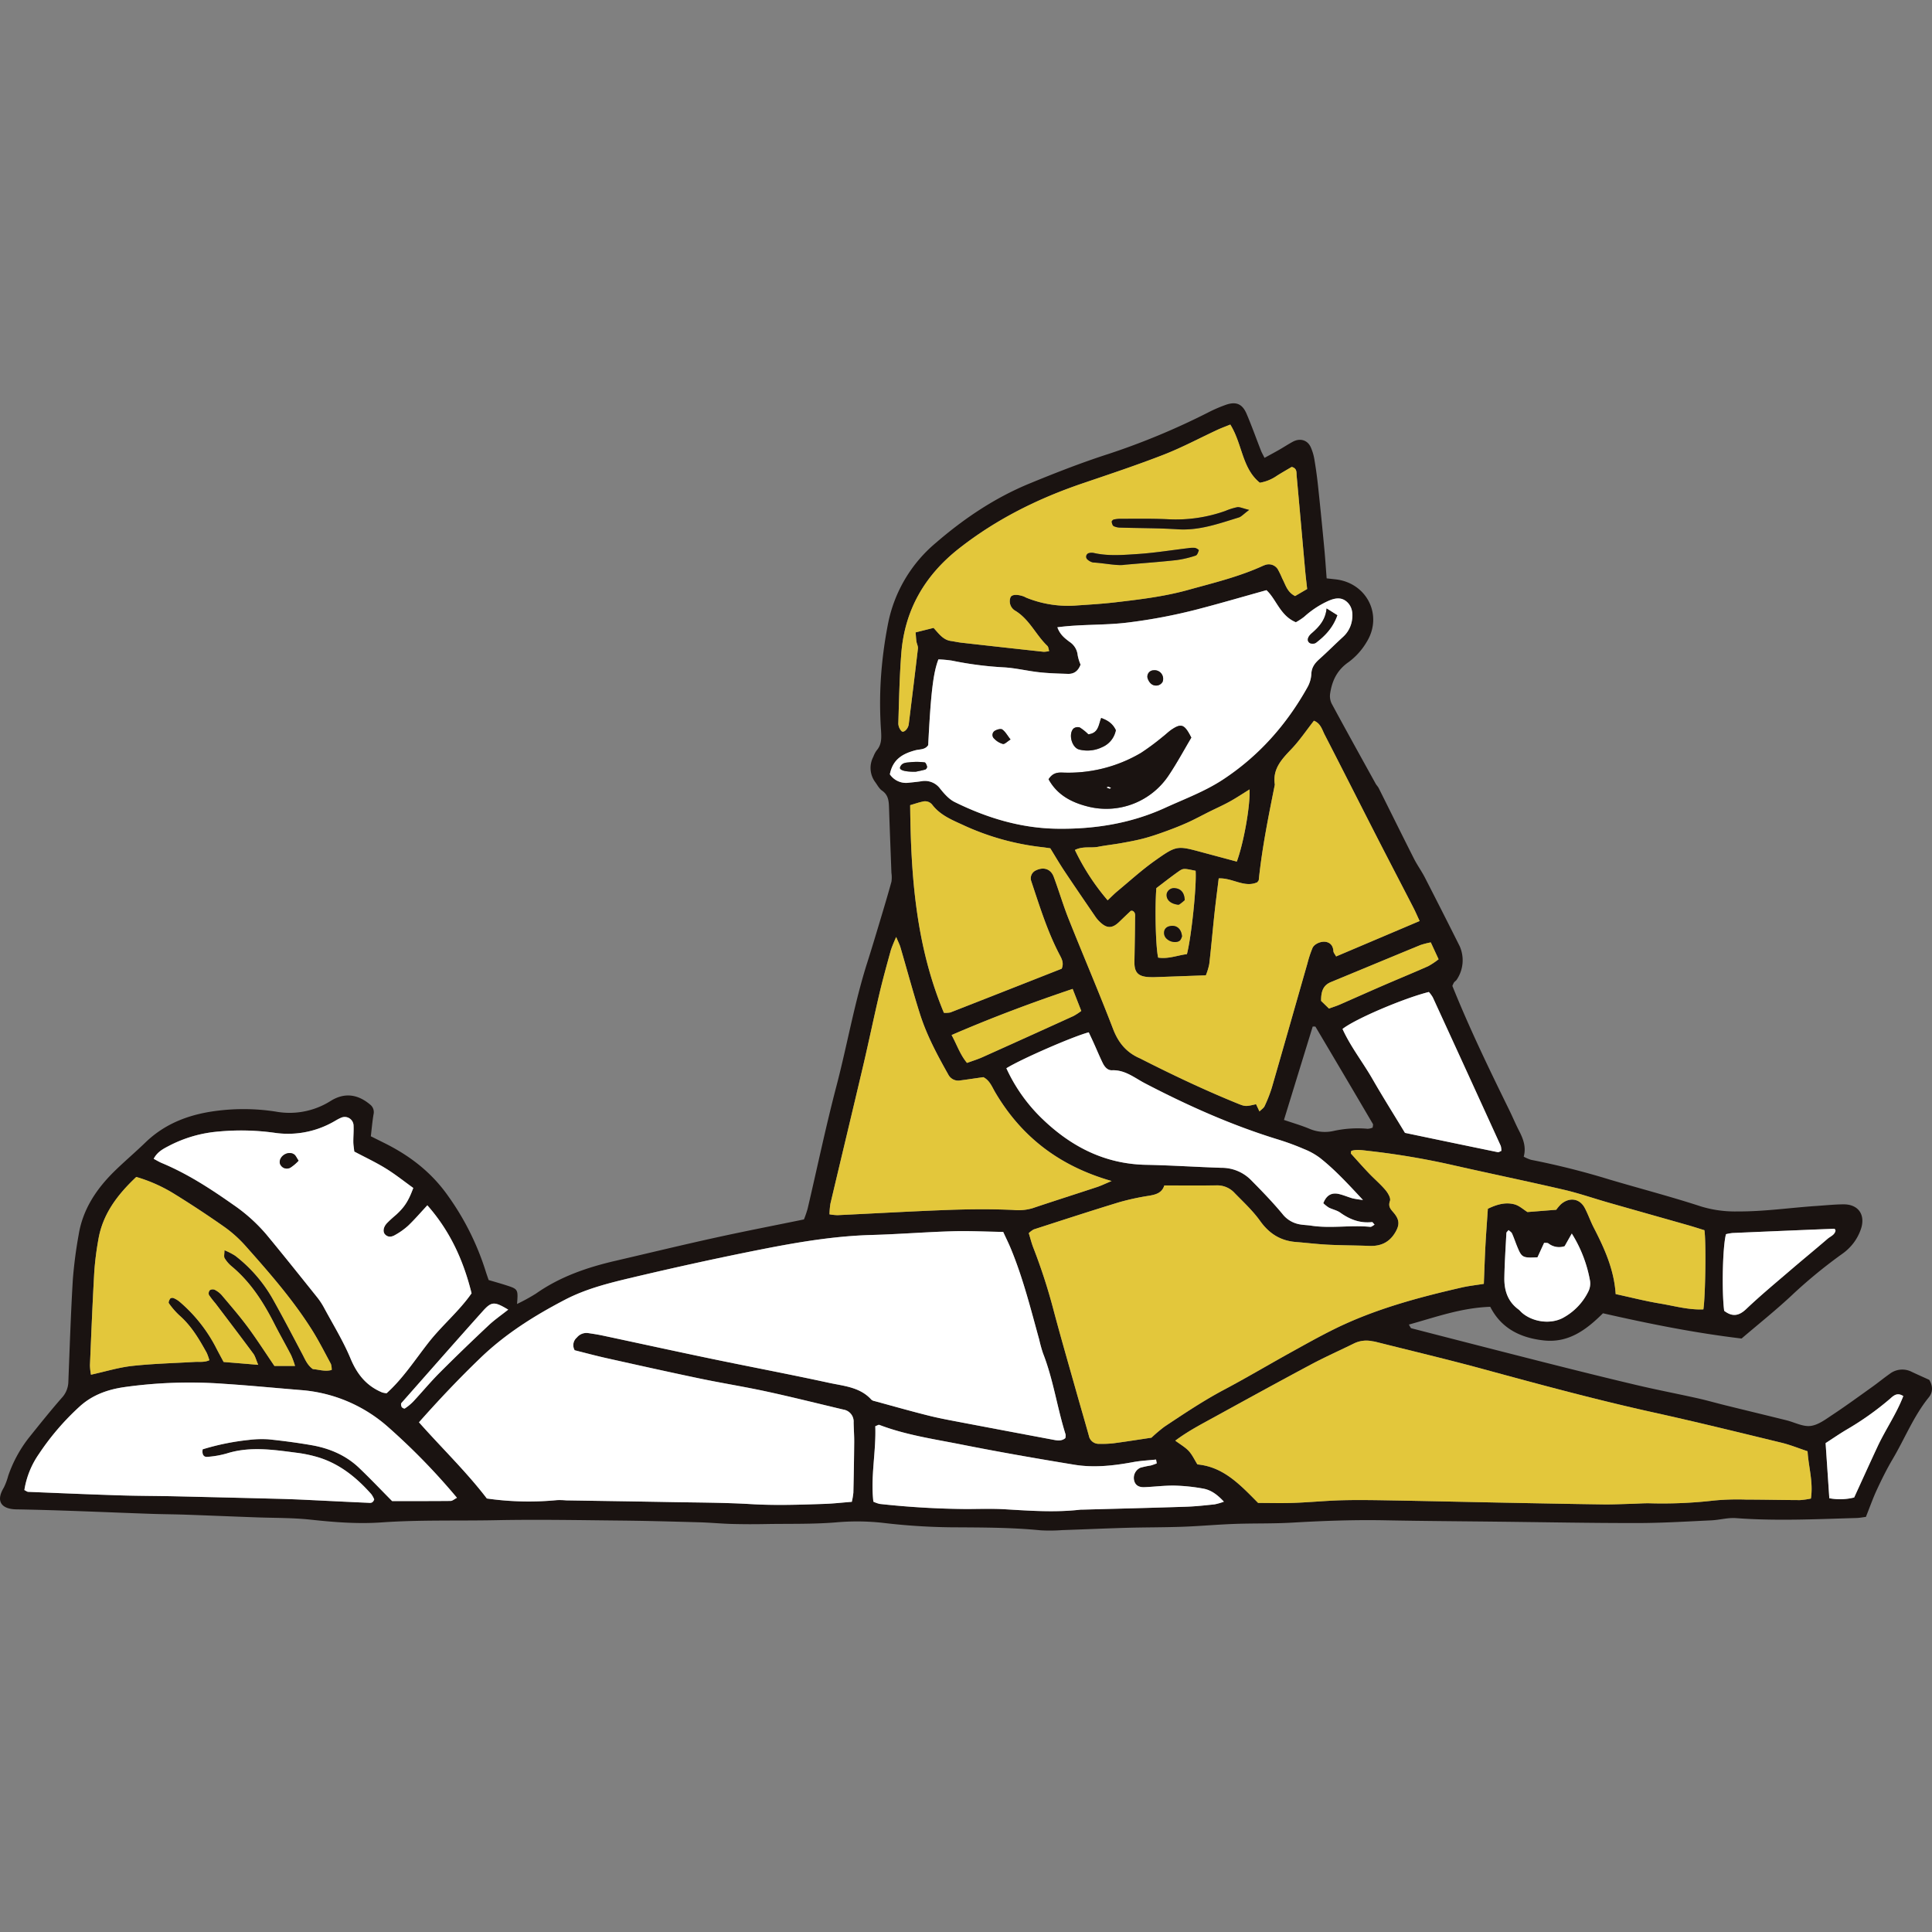 <svg xmlns="http://www.w3.org/2000/svg" width="800" height="800" viewBox="0 0 800 800"><rect x="0" y="0" width="800" height="800" fill="#808080" stroke="none"/><defs><clipPath id="a"><path fill="#fff" stroke="#707070" d="M4479 1303h800v800h-800z"/></clipPath><clipPath id="b"><path fill="none" d="M0 0h800v466.794H0z"/></clipPath></defs><g clip-path="url(#a)" transform="translate(-4479 -1303)"><g clip-path="url(#b)" transform="translate(4479 1470)"><path fill="#1a1311" d="M721.14 387.254c-19.71-2.349-38.616-6.189-57.385-10.455-7.047 7.006-14.36 12.35-24.511 11.244-9.687-1.056-17.632-4.993-22.162-13.922-12.1.413-22.718 4.331-33.713 7.36.528.792.718 1.442 1.056 1.529q27.357 7.07 54.744 14.034c12.748 3.222 25.5 6.41 38.3 9.433 8.451 2 16.986 3.635 25.461 5.521 3.865.861 7.674 1.967 11.517 2.914 8.426 2.079 16.861 4.11 25.284 6.2 3.343.826 6.776 2.722 9.958 2.346 3.2-.379 6.288-2.753 9.159-4.654 5.583-3.7 10.992-7.652 16.442-11.545 2.42-1.731 4.723-3.626 7.152-5.335a8.545 8.545 0 0 1 9.141-.885c2.455 1.168 4.943 2.262 7.27 3.321 1.572 2.566 1.516 5.164-.115 7.171-6.338 7.8-9.986 17.138-15.034 25.663-2.4 4.055-4.5 8.3-6.49 12.58-1.647 3.533-2.942 7.233-4.583 11.337-1.1.134-2.526.423-3.952.463-16.613.475-33.216 1.289-49.841.05-3.4-.255-6.876.771-10.331.929-10.153.466-20.313 1.1-30.473 1.109-19.114.019-38.225-.351-57.338-.562-15.646-.177-31.3-.267-46.939-.569-12.925-.252-25.815.2-38.715.957-7.923.466-15.883.242-23.821.531-7.189.261-14.363.92-21.553 1.177-7.687.276-15.389.221-23.078.435-8.929.252-17.852.656-26.782.957a67.626 67.626 0 0 1-8.939.081c-12.381-1.224-24.784-1.162-37.205-1.249a262.409 262.409 0 0 1-28.233-1.858 97.821 97.821 0 0 0-19.3-.174c-9.678.792-19.344.519-29.012.69a310.41 310.41 0 0 1-14.149-.044c-4.462-.121-8.914-.562-13.375-.684-10.915-.3-21.832-.612-32.75-.718-17.128-.168-34.266-.5-51.389-.152-15.876.323-31.756-.193-47.648.926-9.6.674-19.381-.084-28.981-1.128-7.454-.814-14.87-.7-22.3-.963-9.924-.351-19.841-.777-29.761-1.125-4.716-.165-9.442-.177-14.158-.342-18.617-.643-37.227-1.538-55.847-1.855-5.934-.1-8.746-3.138-5.173-9.022a26.482 26.482 0 0 0 1.811-4.864 54.007 54.007 0 0 1 8.469-15.656c4.5-5.614 8.991-11.235 13.73-16.644a10.088 10.088 0 0 0 2.706-6.639c.556-14.146 1.019-28.3 1.861-42.425a185.554 185.554 0 0 1 2.4-18.415c1.734-10.768 7.558-19.306 15.214-26.727 4.073-3.943 8.4-7.621 12.474-11.561 8.23-7.954 18.346-11.651 29.41-13.061a87.031 87.031 0 0 1 24.523.311 31.845 31.845 0 0 0 22.737-4.418c5.692-3.542 11.191-2.849 16.38 1.541a3.952 3.952 0 0 1 1.376 3.977c-.491 2.9-.739 5.838-1.131 9.119 2.249 1.122 4.194 2.082 6.133 3.057 10.346 5.217 19.126 12.024 25.934 21.745a110.378 110.378 0 0 1 15.513 31.147c.354 1.159.777 2.3 1.215 3.576 2.492.739 4.862 1.4 7.2 2.153 5.005 1.616 5.015 1.662 4.558 7.761a78.383 78.383 0 0 0 7.814-4.284c9.927-6.984 21.112-10.837 32.784-13.552 13.764-3.2 27.5-6.528 41.3-9.566 12.089-2.666 24.246-5.011 36.895-7.606a42.1 42.1 0 0 0 1.529-4.449c3.968-16.9 7.509-33.918 11.912-50.708 4.468-17.042 7.438-34.45 12.8-51.261 1.808-5.667 3.508-11.371 5.22-17.069 1.634-5.443 3.275-10.887 4.775-16.367a12.721 12.721 0 0 0-.012-3.666c-.329-8.932-.69-17.862-.985-26.8-.093-2.774-.2-5.387-2.88-7.224-1.168-.8-1.914-2.253-2.781-3.458a9.869 9.869 0 0 1-.851-10.567 11.006 11.006 0 0 1 1.378-2.632c2.15-2.489 1.995-5.226 1.814-8.333a163.125 163.125 0 0 1-.1-20.841 177.333 177.333 0 0 1 3.057-23.572 58.311 58.311 0 0 1 19.748-33.21c11.691-10.094 24.414-18.654 38.83-24.585 10.793-4.44 21.627-8.678 32.75-12.257a295.642 295.642 0 0 0 41.182-17.15 58.723 58.723 0 0 1 7.519-3.232c4.1-1.364 6.646-.27 8.379 3.778 2.144 5.011 3.964 10.16 5.953 15.236.342.876.83 1.7 1.485 3.014 2.169-1.19 4.073-2.2 5.944-3.268 1.939-1.109 3.809-2.346 5.773-3.405 3.032-1.631 6.1-.711 7.441 2.312a21.154 21.154 0 0 1 1.482 4.99 183.69 183.69 0 0 1 1.522 11.061q1.38 12.956 2.594 25.934c.376 3.93.625 7.876.966 12.275 1.317.146 2.458.277 3.6.4 13.034 1.4 19.863 14.9 12.937 25.993a27.979 27.979 0 0 1-7.4 8.246c-4.738 3.259-6.866 7.643-7.677 12.94a7.184 7.184 0 0 0 .584 4.229c6 11.117 12.136 22.159 18.247 33.213.357.649.935 1.181 1.264 1.839 4.878 9.746 9.694 19.524 14.615 29.249 1.339 2.644 3.11 5.067 4.468 7.7q7.307 14.224 14.46 28.528a14.385 14.385 0 0 1-1.317 13.95c-.286.395-.764.652-1.05 1.047a8.851 8.851 0 0 0-.671 1.429c7 17.414 15.2 34.375 23.5 51.286 1.423 2.9 2.656 5.885 4.138 8.749 1.737 3.352 2.989 6.767 1.9 10.663a16.591 16.591 0 0 0 3.026 1.308 321.671 321.671 0 0 1 32.486 8.162c12.614 3.741 25.365 7.053 37.864 11.135a48.319 48.319 0 0 0 15.14 2.082c10.971.068 21.8-1.541 32.7-2.274 3.716-.249 7.432-.637 11.151-.671 6.015-.056 9.1 4.067 7.4 9.812a20.358 20.358 0 0 1-6.049 9.249c-1.094 1-2.368 1.805-3.561 2.7a206.259 206.259 0 0 0-18.356 15.159c-7.006 6.64-14.6 12.658-21.584 18.645m-368.439 67.622a28.135 28.135 0 0 0 .646-3.834q.247-10.421.345-20.848c.025-2.728-.186-5.459-.236-8.187a5.017 5.017 0 0 0-4.213-5.328c-10.6-2.51-21.164-5.173-31.806-7.482-9.206-2-18.52-3.47-27.742-5.4-12.866-2.691-25.7-5.552-38.526-8.414-4.555-1.016-9.066-2.24-13.214-3.275a4.137 4.137 0 0 1 .879-5.245 5.125 5.125 0 0 1 4.62-1.88c1.964.3 3.933.581 5.872.994 15.025 3.194 30.032 6.49 45.069 9.616 16.274 3.383 32.607 6.469 48.847 9.995 6.167 1.339 12.863 1.759 17.57 6.981a2.825 2.825 0 0 0 1.342.59c7.407 2.016 14.792 4.117 22.236 5.984 4.567 1.146 9.212 1.985 13.841 2.871q18.637 3.561 37.292 7.04c1.92.36 3.874.87 5.592-.565a4.178 4.178 0 0 0 .112-1.485c-3.5-11.11-5.083-22.755-9.358-33.654a58.27 58.27 0 0 1-1.591-5.732c-3.5-12.654-6.683-25.415-11.726-37.588-.932-2.249-2.02-4.437-3.16-6.919-7.152-.118-14.071-.488-20.975-.283-11.163.329-22.311 1.23-33.474 1.541-15.205.419-30.14 2.9-44.982 5.822-18 3.542-35.932 7.488-53.787 11.713-9.631 2.277-19.347 4.642-28.223 9.271-12.574 6.552-24.5 14.018-34.835 23.93-8.92 8.557-17.383 17.5-25.645 26.835 9.563 10.778 19.707 20.555 28.105 31.548a122.042 122.042 0 0 0 29.106.674 30.394 30.394 0 0 1 3.716.106c14.379.236 28.761.435 43.14.705 11.163.208 22.342.193 33.48.848 10.172.6 20.3.249 30.451-.1 3.666-.127 7.323-.547 11.228-.854m353.051-112.466c-2.461-.755-4.576-1.448-6.717-2.057-10.977-3.126-21.963-6.211-32.933-9.346-6.2-1.771-12.316-3.905-18.586-5.363-14.982-3.48-30.047-6.59-45.047-9.983a317.342 317.342 0 0 0-35.913-6.1c-2.374-.258-4.785-.693-7.037.006-.084.637-.233.979-.127 1.1 2.476 2.756 4.937 5.53 7.494 8.215 2.225 2.33 4.716 4.424 6.789 6.879 1.038 1.23 2.3 3.355 1.883 4.514-.9 2.5.419 3.533 1.693 5.086 2.377 2.9 2.262 5.049.419 8.094-2.451 4.042-6.006 5.639-10.62 5.453-5.692-.227-11.4-.208-17.088-.491-4.458-.224-8.9-.771-13.354-1.122-6.357-.506-11.048-3.446-14.808-8.706-3-4.2-6.888-7.8-10.523-11.524a9.708 9.708 0 0 0-7.27-3.222c-7.19.087-14.379.028-21.895.028-.976 3.122-3.5 3.778-6.285 4.263a102.375 102.375 0 0 0-12.337 2.676c-11.847 3.613-23.625 7.466-35.413 11.269a9.638 9.638 0 0 0-2.082 1.55c.634 2.044 1.15 4.182 1.948 6.208a235.151 235.151 0 0 1 8.429 26.123c3 11.25 6.242 22.432 9.4 33.639 1.681 5.968 3.43 11.918 5.092 17.89a4.136 4.136 0 0 0 4.284 3.387 43.125 43.125 0 0 0 5.947-.233c5.394-.718 10.769-1.575 15.687-2.308a61.822 61.822 0 0 1 5.44-4.6c8.05-5.344 16.066-10.728 24.635-15.271 9.181-4.865 18.126-10.178 27.217-15.221 6.065-3.362 12.117-6.767 18.331-9.837 16.793-8.3 34.757-13.117 52.911-17.278 2.858-.656 5.794-.969 9.1-1.5.224-5.515.382-10.675.662-15.83.277-5.133.671-10.259 1-15.258 3.685-1.8 7.335-2.83 11.051-1.821 2 .541 3.707 2.162 5.353 3.178l11.915-.944a18.465 18.465 0 0 1 1.914-2.268c3.526-3.063 7.78-2.461 9.886 1.51 1.389 2.619 2.349 5.465 3.71 8.106 4.443 8.625 8.445 17.386 9.1 27.565 6.208 1.345 12.2 2.893 18.287 3.9 5.981.988 11.918 2.719 18.026 2.433.848-5.307 1.168-27.972.435-32.778m-314.909-90.02a10.335 10.335 0 0 0 2.684-.155c15.448-6.04 30.88-12.123 46.1-18.113 1-2.433-.028-4.148-.951-5.919-5.074-9.728-8.268-20.183-11.729-30.532a3.607 3.607 0 0 1 2.063-4.294c3.132-1.5 6.077-.572 7.286 2.644 2.181 5.807 3.918 11.788 6.211 17.545 6.065 15.212 12.536 30.265 18.4 45.551 2.2 5.735 5.589 9.759 11.126 12.133.227.1.441.227.662.339 12.832 6.515 25.825 12.673 39.154 18.113 3.762 1.535 3.744 1.581 8.246.525l1.414 3c.851-.851 1.765-1.4 2.122-2.193a57.475 57.475 0 0 0 2.983-7.6c4.971-17.166 9.84-34.36 14.764-51.538a46.932 46.932 0 0 1 2.094-6.354c.811-1.8 3.818-2.98 5.8-2.476 1.926.491 2.734 1.9 2.868 3.862.04.6.587 1.162 1.109 2.119l34.583-14.668c-.954-2.038-1.724-3.843-2.619-5.583-5.111-9.93-10.284-19.825-15.373-29.768-7.127-13.925-14.161-27.894-21.326-41.8-1.069-2.069-1.659-4.682-4.449-5.785-3.188 4.064-5.953 8.2-9.336 11.744-4.02 4.213-7.873 8.252-6.857 14.705-2.625 13.108-5.291 26.2-6.655 39.523-.022.217-.261.413-.593.91-5.3 2.436-10.247-1.864-15.991-1.6-.6 4.931-1.243 9.818-1.771 14.718-.746 6.91-1.336 13.838-2.138 20.739a26.293 26.293 0 0 1-1.414 4.682c-7.109.255-13.758.5-20.409.73a31.689 31.689 0 0 1-3.725-.04c-4.07-.36-5.509-2.063-5.44-6.326.093-5.956.227-11.915.258-17.871.006-1.131.336-2.532-1.063-3.206-.3.012-.612-.068-.736.05-1.625 1.516-3.222 3.063-4.828 4.6-2.771 2.653-4.971 2.719-7.7.18a13.794 13.794 0 0 1-1.976-2.218c-4.35-6.347-8.7-12.692-12.965-19.1-2.047-3.076-3.905-6.276-5.838-9.4-1.156-.165-2.134-.317-3.113-.438A105.844 105.844 0 0 1 399.593 175c-4.912-2.3-10.113-4.219-13.593-8.8a3.8 3.8 0 0 0-4.051-1.243c-1.656.351-3.262.92-5.067 1.445.273 29.388 2.38 58.193 13.969 85.984m130.116 202.953c4.94 0 9.893.146 14.833-.034 6.686-.245 13.36-.913 20.046-1.081 6.925-.177 13.86-.044 20.792.078 15.37.267 30.737.625 46.107.923 13.624.261 27.245.528 40.869.718 3.958.056 7.923-.14 11.881-.239 2.479-.062 4.959-.261 7.438-.23a187.02 187.02 0 0 0 26.729-1.131 101.531 101.531 0 0 1 13.378-.395c7.444.009 14.888.19 22.333.211a31.857 31.857 0 0 0 4.486-.643c1.028-6.82-.979-12.984-1.386-19.586-3.744-1.24-7.186-2.653-10.759-3.52-17.588-4.266-35.161-8.6-52.83-12.5-23.737-5.238-47.176-11.586-70.617-17.967-14.82-4.036-29.777-7.575-44.674-11.331-.478-.121-.976-.177-1.463-.258a11.635 11.635 0 0 0-7.261.845c-6.009 2.958-12.142 5.676-18.048 8.827-13.559 7.233-27.03 14.637-40.5 22.037-5.157 2.837-10.405 5.552-15.662 9.479 2.178 1.628 4.138 2.715 5.58 4.281s2.361 3.6 3.582 5.558c10.759 1.016 17.57 8.277 25.151 15.957m-152.5-301.714a8.1 8.1 0 0 0 7.879 3.474c1.731-.177 3.464-.348 5.182-.6a7.832 7.832 0 0 1 7.817 3.147c1.69 2.075 3.629 4.3 5.956 5.45 13.267 6.549 27.257 10.812 42.142 11.054 15.535.258 30.675-2.1 44.945-8.625 8.115-3.71 16.535-6.81 24.045-11.753 14.811-9.75 26.232-22.637 34.866-38.041a12.779 12.779 0 0 0 1.695-5.586c.084-2.815 1.457-4.555 3.387-6.279 3.331-2.976 6.481-6.158 9.778-9.178a11.7 11.7 0 0 0 3.7-7.112c.441-2.855-.087-5.624-2.287-7.485-2.3-1.942-4.931-1.439-7.656-.214a38.3 38.3 0 0 0-9.883 6.525 26.148 26.148 0 0 1-3.446 2.259c-6.518-2.687-8.081-9.535-12.182-13.276-9.843 2.74-19.117 5.456-28.466 7.888a223.641 223.641 0 0 1-29.165 5.533c-9.495 1.165-19.132.621-28.944 1.936 1.087 3.057 3.091 4.555 5.049 6.034a7.46 7.46 0 0 1 3.359 5.505 18.25 18.25 0 0 0 1.205 3.921c-1.016 2.719-2.784 3.915-5.263 3.834-3.964-.127-7.944-.236-11.884-.671-4.924-.541-9.8-1.765-14.727-2.035a144.916 144.916 0 0 1-21.373-2.771 47.5 47.5 0 0 0-5.627-.513c-2.159 5.543-3.163 14.2-4.232 35.5-1.292 1.995-3.464 1.64-5.338 2.147-4.99 1.348-9.305 3.554-10.536 9.936M509.437 8.801c-2.131.867-3.744 1.448-5.291 2.166-7.419 3.446-14.665 7.339-22.274 10.306-11.079 4.319-22.385 8.069-33.651 11.9-18.449 6.276-35.652 14.817-51.062 26.906-14.248 11.176-22.572 25.514-23.958 43.6-.736 9.635-.923 19.316-1.227 28.978a4.841 4.841 0 0 0 1.339 3.094c.764.808 2.489-.677 2.908-2.47a6.37 6.37 0 0 0 .115-.736c1.268-10.334 2.56-20.667 3.759-31.01.106-.917-.463-1.9-.609-2.861-.171-1.14-.221-2.3-.357-3.812 2.719-.677 5.055-1.261 7.444-1.861 2.212 2.43 3.955 4.971 7.174 5.418 1.473.205 2.927.55 4.4.715q17.015 1.92 34.036 3.769a10.056 10.056 0 0 0 2.265-.317c-.289-.851-.317-1.712-.764-2.134-4.816-4.592-7.46-11.141-13.5-14.686a4.533 4.533 0 0 1-1.811-5.269c.395-1.324 2.616-1.519 5.384-.569.469.162.895.432 1.351.624a46.019 46.019 0 0 0 21.177 3.126c5.2-.348 10.408-.665 15.581-1.271 10.1-1.184 20.2-2.377 30.063-5.117 10.52-2.921 21.149-5.459 31.132-10.035a6.07 6.07 0 0 1 .7-.267 4.431 4.431 0 0 1 5.269 1.6 37.674 37.674 0 0 1 1.926 3.961c1.367 2.56 2.026 5.648 5.322 7.267l4.99-2.914c-.3-2.7-.6-5.133-.82-7.572-1.181-13.1-2.33-26.191-3.529-39.284-.124-1.379.252-3.094-2.044-3.7-1.933 1.15-4.086 2.364-6.17 3.688a17.258 17.258 0 0 1-7.04 2.861c-7.435-6.018-7.177-16.007-12.223-24.085M63.643 312.84c1.212.637 2.24 1.28 3.346 1.74 10.588 4.421 20.126 10.613 29.466 17.181a69.736 69.736 0 0 1 13.823 12.372c7.109 8.584 14.053 17.306 21.021 26.005a28.843 28.843 0 0 1 2.868 4.343c3.753 6.978 7.954 13.776 10.989 21.059 2.728 6.549 6.624 11.371 13.149 14.056a10.338 10.338 0 0 0 1.774.32c6.7-6.012 11.7-13.748 17.315-20.935s12.763-13.093 17.868-20.45c-3.418-13.841-9.041-25.937-18.309-36.441-2.855 3.07-5.266 5.888-7.935 8.438a29.2 29.2 0 0 1-5.4 3.843c-1.274.758-2.778 1.143-4.1-.146-1.053-1.032-.895-2.964.634-4.66 1.153-1.28 2.538-2.349 3.822-3.514 3.514-3.2 5.167-5.745 7.155-11.145-3.753-2.687-7.435-5.642-11.421-8.1-4.185-2.573-8.665-4.67-13.006-6.969-.158-1.473-.385-2.7-.4-3.927-.025-2.228.2-4.465.1-6.686a3.656 3.656 0 0 0-5.251-3.346c-1.364.562-2.6 1.426-3.924 2.1a38.2 38.2 0 0 1-23.734 4.058 100.4 100.4 0 0 0-23.019-.491 53.739 53.739 0 0 0-20.562 5.956c-2.414 1.249-4.813 2.51-6.27 5.332m20.279 120.3a100.978 100.978 0 0 1 19.067-3.884 44.123 44.123 0 0 1 8.14-.258c5.919.6 11.831 1.386 17.7 2.392 7.475 1.283 14.329 4.145 19.887 9.451 4.648 4.437 9.072 9.106 13.646 13.723 7.892 0 16.053.031 24.209-.053.777-.006 1.544-.736 2.647-1.3a269.276 269.276 0 0 0-28.348-29.152 61.337 61.337 0 0 0-36.17-15.438c-10.641-.867-21.273-1.917-31.927-2.607a194.287 194.287 0 0 0-41.613 1.414c-6.77 1.019-12.968 3.268-18.12 7.935a106.069 106.069 0 0 0-16.94 19.738 35.739 35.739 0 0 0-6 14.907c.715.345 1.137.718 1.575.736 12.648.513 25.3 1.053 37.951 1.454 7.693.245 15.395.224 23.094.395q21.578.48 43.158 1.05c3.722.093 7.444.252 11.163.426 8.426.395 16.852.836 25.278 1.2.882.037 2.041.36 2.635-1.4a10.074 10.074 0 0 0-1.2-2.159c-6.006-6.779-12.881-12.4-21.658-15.171a54.791 54.791 0 0 0-9.439-2c-9.594-1.246-19.195-2.706-28.783.317a38.853 38.853 0 0 1-8.038 1.407c-1.317.121-2.293-.783-1.911-3.119m376.375-111.104c-21.668-6.2-37.32-18.3-48.164-36.665-1.355-2.29-2.29-4.98-4.949-6.341-3.209.457-6.388.935-9.576 1.355a4.619 4.619 0 0 1-4.974-2.492c-4.508-8-8.858-16.109-11.654-24.883-2.933-9.2-5.428-18.539-8.149-27.807-.326-1.109-.882-2.153-1.749-4.219-1.028 2.526-1.8 3.986-2.228 5.543-1.64 5.968-3.3 11.94-4.719 17.964-2.324 9.886-4.378 19.835-6.7 29.724-4.477 19.061-9.069 38.1-13.568 57.155a32.355 32.355 0 0 0-.4 4.458 23.642 23.642 0 0 0 3.312.348c15.361-.721 30.712-1.616 46.079-2.175 8.886-.323 17.806-.392 26.682.012a20.918 20.918 0 0 0 7.938-.7c8.926-3 17.905-5.85 26.847-8.805 1.612-.534 3.147-1.3 5.972-2.476m-403.871-1.68c-7.941 7.481-13.959 15.488-15.721 26.027a123.779 123.779 0 0 0-1.672 13.291c-.73 12.884-1.249 25.781-1.79 38.675a24.653 24.653 0 0 0 .419 3.9c6.018-1.324 11.5-3.023 17.091-3.638 8.612-.945 17.309-1.146 25.968-1.659 1.877-.109 3.834.255 5.965-.693a22.794 22.794 0 0 0-1.1-3.079c-3.129-5.651-6.375-11.2-11.353-15.535a31.452 31.452 0 0 1-4.334-5.018c-.249-.332.208-1.355.572-1.9a1.46 1.46 0 0 1 1.348-.214 9.406 9.406 0 0 1 2.51 1.5 62.86 62.86 0 0 1 14.823 18.48c1.106 2.184 2.29 4.328 3.436 6.484 4.7.385 9.088.749 14.326 1.178-.9-2.1-1.227-3.542-2.032-4.632-5.164-6.978-10.427-13.885-15.665-20.807a39.728 39.728 0 0 1-2.709-3.508 2.021 2.021 0 0 1 .342-1.923 2.167 2.167 0 0 1 1.988-.233 9.666 9.666 0 0 1 2.942 2.225c3.675 4.356 7.422 8.671 10.809 13.248 3.822 5.161 7.286 10.588 11.039 16.1h8.538a38.343 38.343 0 0 0-1.619-4.443c-2.277-4.4-4.747-8.7-6.991-13.114-4.536-8.92-9.849-17.231-17.657-23.721a13.342 13.342 0 0 1-2.9-3.368c-.385-.649-.068-1.718-.068-3.278a28.8 28.8 0 0 1 4.421 2.259 59.781 59.781 0 0 1 15.541 17.865c4.256 7.568 8.268 15.271 12.319 22.951 1.153 2.19 2.044 4.521 4.337 6.146 2.461.177 5.027 1.143 7.8.354a8.263 8.263 0 0 0-.336-2.489c-2.6-4.8-5.055-9.691-7.966-14.292-7.861-12.422-17.508-23.467-27.242-34.412a52.053 52.053 0 0 0-8.808-7.97q-10.341-7.289-21.133-13.925a63.488 63.488 0 0 0-15.441-6.832m360.289-45a68.737 68.737 0 0 0 14.739 20.816c12.008 11.611 25.983 18.831 43.1 19.16 10.408.2 20.807.9 31.215 1.24a17.055 17.055 0 0 1 12.1 4.921c4.53 4.586 9.044 9.218 13.152 14.177a11.619 11.619 0 0 0 7.435 4.359c1.47.242 2.97.267 4.443.494 8.137 1.246 16.333-.317 24.483.5.556.056 1.181-.572 1.808-.9-.472-.494-.8-1.1-1.066-1.072-4.946.541-9.181-1.072-13.152-3.912-1.376-.988-3.206-1.32-4.75-2.107a14.289 14.289 0 0 1-2.268-1.8c1.249-3.247 3.365-4.521 6.459-3.815 1.914.438 3.738 1.255 5.63 1.793 1.01.286 2.085.345 4.334.69-6.263-6.723-11.623-12.558-17.868-17.47a28.435 28.435 0 0 0-6.459-3.589 105.207 105.207 0 0 0-10.464-3.881c-19.3-5.888-37.616-14.065-55.484-23.38-4.284-2.234-8.246-5.62-13.627-5.4-1.9.078-3.119-1.466-3.9-3.073-1.3-2.678-2.436-5.431-3.66-8.143-.69-1.529-1.414-3.042-2.091-4.5-6.422 1.678-27.965 11.048-34.111 14.882m62.275 163.611c-.1-.528-.193-1.059-.289-1.588-3.166.342-6.369.482-9.492 1.059-8.087 1.5-16.243 2.411-24.374 1.078-15.634-2.566-31.249-5.285-46.79-8.373-11.4-2.265-22.976-3.927-33.931-8.118-.329-.127-.858.267-1.678.55.388 10.371-2.007 20.826-.789 31.246a13.425 13.425 0 0 0 2.6.929 350.809 350.809 0 0 0 36.3 2.116c5.2-.028 10.414-.205 15.594.1 10.386.615 20.754 1.37 31.144.177.245-.028.494-.009.743-.019 14.354-.391 28.708-.739 43.059-1.209 3.958-.127 7.91-.575 11.853-.982a25.309 25.309 0 0 0 3.846-1.109c-2.756-2.976-5.369-4.85-8.578-5.418a76.315 76.315 0 0 0-11.788-1.24c-4.2-.078-8.407.5-12.614.649-2.548.093-3.93-1.059-4.266-3.185a4.626 4.626 0 0 1 2.635-4.856 37.182 37.182 0 0 1 4.322-.935 25.251 25.251 0 0 0 2.492-.876m102.783-136.85q19.164 4 38.439 8c.4.081.895-.311 1.463-.528a6.931 6.931 0 0 0-.245-2.091q-14.014-30.749-28.118-61.452a13.257 13.257 0 0 0-1.644-2.259c-10.287 2.551-30.513 11.154-35.751 15.308 3.321 7.332 8.4 13.751 12.431 20.767 4.179 7.276 8.653 14.379 13.425 22.258m-69.632-112.331c2.858-7.752 5.58-23.038 5.285-29.882-2.893 1.783-5.505 3.536-8.252 5.046-2.815 1.553-5.766 2.861-8.65 4.3s-5.711 2.989-8.644 4.316-5.934 2.507-8.957 3.607-6.083 2.162-9.19 2.992-6.292 1.4-9.461 1.976-6.379.895-9.532 1.519c-3.029.6-6.335-.36-9.638 1.327a94.746 94.746 0 0 0 13.556 20.826c1.519-1.426 2.719-2.675 4.045-3.775 5.148-4.269 10.113-8.805 15.56-12.658 9.057-6.406 9.19-6.217 19.7-3.393a6265.22 6265.22 0 0 0 14.177 3.8m202.563 154.274c-1.392 4.946-1.8 23.712-.755 31.74 3.262 2.489 5.984 2.256 9.119-.727 5.906-5.62 12.2-10.837 18.4-16.156 5.064-4.35 10.24-8.569 15.292-12.931 1.212-1.044 3.045-1.619 3.3-3.489-.193-.317-.317-.687-.426-.68q-21.107.844-42.214 1.762a19.484 19.484 0 0 0-2.715.482m-90.033-1.7c-.407.525-.879.851-.9 1.2-.329 6.186-.743 12.372-.848 18.561-.09 5.158 1.37 9.787 5.776 13.04.593.441 1.056 1.053 1.625 1.532 4.663 3.915 12.235 4.825 17.405 1.721a24.808 24.808 0 0 0 10.026-10.731 7.406 7.406 0 0 0 .649-4.272 54.756 54.756 0 0 0-7.556-19.611c-1.224 2.156-2.156 3.806-2.964 5.232a7.131 7.131 0 0 1-6.689-1.134c-.454-.342-1.277-.186-1.805-.242a5839.57 5839.57 0 0 0-2.743 5.981c-6.118.317-6.515.115-8.354-4.331-.761-1.83-1.373-3.722-2.184-5.53-.255-.562-.932-.935-1.438-1.417m-56.276-42.422c.04-.6.277-1.2.078-1.538q-11.833-20.147-23.759-40.235c-.068-.118-.469-.043-1.146-.087-3.921 12.738-7.87 25.576-11.9 38.678 3.582 1.227 7.149 2.246 10.548 3.669a16.282 16.282 0 0 0 10.113.87 46.576 46.576 0 0 1 14.025-.867 6.526 6.526 0 0 0 2.044-.491m-124.23-57.434c-17.455 5.872-33.772 12.027-50.133 19.1 2.243 4.11 3.5 8.084 6.382 11.552 2.256-.826 4.356-1.46 6.338-2.349q18.921-8.487 37.786-17.088a26.1 26.1 0 0 0 3.2-2.088c-1.162-2.961-2.221-5.667-3.576-9.122m323.614 210.586c3.262-7.115 6.425-14.109 9.669-21.062 3.312-7.093 7.854-13.583 10.666-20.925-2.548-1.69-4.114-.109-5.521 1.14a121.377 121.377 0 0 1-18.169 12.871c-2.942 1.771-5.779 3.716-8.476 5.462l1.538 22.827a24.257 24.257 0 0 0 10.293-.314m-175.318-229.85a35.546 35.546 0 0 0-4.235 1.081c-12.369 5.086-24.716 10.228-37.078 15.336-2.865 1.181-4.176 3.315-4.1 7.817l3.256 3.163c1.995-.727 3.163-1.084 4.275-1.569 6.127-2.675 12.229-5.409 18.365-8.066s12.338-5.2 18.452-7.913a30.794 30.794 0 0 0 4.3-2.865c-1.112-2.4-2.026-4.378-3.231-6.984m-97.377-29.653c-5.008-1.019-5.083-1.128-7.267.419-3.191 2.259-6.257 4.688-9 6.761-.668 8.743-.236 24.653.755 28.773 4.176.652 8.056-.969 11.906-1.438 1.833-6.981 4.042-28.068 3.6-34.515M210.442 375.292c-5.7-3.4-6.86-3.47-10.548.637-11.235 12.521-22.323 25.179-33.465 37.79-.162.18-.37.429-.357.634a2.383 2.383 0 0 0 .323 1.339c.27.32 1.028.671 1.237.525a20.813 20.813 0 0 0 3.377-2.753c3.713-3.983 7.189-8.193 11.03-12.043 6.633-6.652 13.413-13.164 20.254-19.6 2.486-2.34 5.331-4.291 8.149-6.531"/><path fill="#fff" d="M352.714 454.876c-3.905.3-7.562.727-11.228.851-10.147.348-20.276.7-30.451.1-11.138-.659-22.317-.64-33.477-.851-14.382-.267-28.761-.466-43.143-.7a29.769 29.769 0 0 0-3.713-.109 121.873 121.873 0 0 1-29.106-.671c-8.4-10.992-18.545-20.77-28.108-31.548 8.261-9.33 16.725-18.278 25.645-26.838 10.331-9.908 22.264-17.374 34.835-23.926 8.876-4.629 18.592-6.994 28.223-9.274 17.856-4.222 35.786-8.168 53.79-11.71 14.842-2.917 29.774-5.4 44.979-5.825 11.163-.308 22.311-1.209 33.474-1.538 6.9-.205 13.823.165 20.975.28 1.14 2.486 2.228 4.67 3.16 6.922 5.043 12.173 8.221 24.933 11.726 37.588a59.153 59.153 0 0 0 1.591 5.732c4.275 10.9 5.853 22.544 9.361 33.651a4.275 4.275 0 0 1-.115 1.488c-1.718 1.435-3.672.926-5.589.565q-18.651-3.5-37.3-7.04c-4.626-.885-9.274-1.724-13.838-2.871-7.447-1.867-14.832-3.968-22.239-5.984a2.825 2.825 0 0 1-1.342-.59c-4.7-5.226-11.4-5.642-17.57-6.981-16.237-3.529-32.573-6.612-48.844-9.995-15.041-3.126-30.044-6.422-45.069-9.616-1.942-.413-3.912-.7-5.875-.994a5.128 5.128 0 0 0-4.62 1.88 4.141 4.141 0 0 0-.879 5.245c4.151 1.035 8.659 2.259 13.214 3.275 12.829 2.858 25.66 5.723 38.526 8.414 9.221 1.926 18.539 3.4 27.742 5.4 10.641 2.308 21.208 4.968 31.806 7.478a5.019 5.019 0 0 1 4.213 5.328c.05 2.731.261 5.462.239 8.19q-.089 10.425-.345 20.848a27.705 27.705 0 0 1-.649 3.834"/><path fill="#e3c73b" d="M705.763 342.405c.733 4.8.413 27.468-.435 32.778-6.108.283-12.046-1.445-18.029-2.436-6.083-1.007-12.08-2.551-18.284-3.9-.652-10.175-4.654-18.937-9.1-27.565-1.358-2.638-2.318-5.484-3.707-8.106-2.106-3.968-6.363-4.57-9.889-1.507a18.785 18.785 0 0 0-1.914 2.268c-3.971.314-7.882.624-11.912.945-1.647-1.016-3.356-2.638-5.353-3.181-3.719-1.01-7.37.022-11.051 1.824-.336 5-.73 10.122-1.007 15.255-.276 5.154-.435 10.315-.662 15.83-3.3.538-6.239.851-9.1 1.5-18.157 4.163-36.118 8.976-52.914 17.278-6.211 3.073-12.263 6.478-18.331 9.84-9.091 5.039-18.033 10.352-27.214 15.221-8.569 4.542-16.585 9.927-24.638 15.267a63.4 63.4 0 0 0-5.44 4.6c-4.915.733-10.29 1.594-15.687 2.308a42.117 42.117 0 0 1-5.944.233 4.136 4.136 0 0 1-4.284-3.383c-1.662-5.975-3.411-11.921-5.1-17.89-3.157-11.207-6.4-22.389-9.4-33.639a235.623 235.623 0 0 0-8.426-26.126c-.8-2.023-1.317-4.16-1.951-6.2a9.613 9.613 0 0 1 2.085-1.55c11.788-3.806 23.563-7.655 35.41-11.269a102.3 102.3 0 0 1 12.344-2.666c2.787-.485 5.307-1.14 6.285-4.263 7.513 0 14.705.059 21.895-.028a9.7 9.7 0 0 1 7.27 3.222c3.635 3.725 7.516 7.32 10.52 11.524 3.762 5.26 8.451 8.2 14.811 8.7 4.452.354 8.892.9 13.351 1.122 5.692.283 11.4.267 17.091.494 4.614.183 8.168-1.411 10.616-5.456 1.845-3.045 1.961-5.195-.416-8.09-1.277-1.557-2.591-2.582-1.7-5.089.416-1.156-.842-3.281-1.883-4.511-2.069-2.458-4.561-4.549-6.786-6.882-2.557-2.681-5.018-5.456-7.5-8.215-.1-.115.047-.46.127-1.1 2.256-.7 4.667-.261 7.037-.006a318.222 318.222 0 0 1 35.916 6.1c15 3.393 30.066 6.5 45.044 9.983 6.273 1.457 12.387 3.589 18.586 5.359 10.974 3.135 21.96 6.223 32.933 9.346 2.141.612 4.256 1.3 6.72 2.06m-314.892-90.019c-11.589-27.795-13.7-56.6-13.969-85.984 1.8-.525 3.411-1.094 5.067-1.448a3.794 3.794 0 0 1 4.051 1.246c3.477 4.577 8.681 6.5 13.593 8.793a105.829 105.829 0 0 0 32.191 8.83c.982.121 1.957.273 3.113.435 1.933 3.126 3.79 6.329 5.838 9.4 4.266 6.4 8.619 12.751 12.965 19.1a13.517 13.517 0 0 0 1.979 2.215c2.725 2.541 4.921 2.473 7.693-.177 1.606-1.538 3.2-3.085 4.828-4.6.127-.118.438-.034.739-.05 1.4.677 1.066 2.075 1.06 3.206-.028 5.959-.162 11.915-.258 17.874-.068 4.263 1.373 5.965 5.44 6.323a30.415 30.415 0 0 0 3.725.04c6.652-.224 13.3-.472 20.409-.73a26 26 0 0 0 1.414-4.679c.8-6.9 1.395-13.829 2.138-20.742.528-4.9 1.174-9.787 1.774-14.718 5.745-.261 10.694 4.039 15.991 1.6.332-.5.572-.693.593-.913 1.364-13.316 4.03-26.415 6.652-39.52-1.013-6.453 2.84-10.492 6.86-14.708 3.38-3.545 6.146-7.677 9.333-11.741 2.79 1.1 3.383 3.713 4.449 5.785 7.168 13.9 14.2 27.872 21.329 41.794 5.086 9.942 10.262 19.841 15.373 29.771.895 1.74 1.665 3.542 2.616 5.58-11.67 4.952-23.035 9.774-34.58 14.671-.522-.96-1.072-1.522-1.112-2.122-.131-1.954-.941-3.368-2.868-3.859-1.979-.5-4.987.671-5.8 2.476a46.8 46.8 0 0 0-2.094 6.354c-4.924 17.175-9.793 34.369-14.764 51.535a57.755 57.755 0 0 1-2.983 7.6c-.36.8-1.274 1.345-2.125 2.2-.587-1.249-1-2.122-1.411-3-4.5 1.056-4.483 1.007-8.246-.528-13.332-5.437-26.325-11.6-39.153-18.11-.224-.115-.435-.242-.665-.339-5.533-2.374-8.923-6.4-11.126-12.136-5.866-15.286-12.338-30.336-18.4-45.551-2.3-5.757-4.03-11.735-6.214-17.542-1.209-3.219-4.154-4.145-7.283-2.644a3.6 3.6 0 0 0-2.063 4.291c3.458 10.352 6.655 20.807 11.729 30.535.923 1.771 1.951 3.483.948 5.919-15.221 5.99-30.65 12.074-46.1 18.113a10.488 10.488 0 0 1-2.684.155"/><path fill="#e3c73b" d="M520.967 455.339c-7.581-7.68-14.388-14.941-25.147-15.957-1.224-1.954-2.144-4-3.585-5.558s-3.4-2.653-5.58-4.281c5.257-3.927 10.5-6.646 15.662-9.479 13.472-7.4 26.943-14.8 40.505-22.038 5.9-3.15 12.039-5.869 18.045-8.83a11.655 11.655 0 0 1 7.261-.842c.488.081.985.137 1.466.258 14.895 3.756 29.851 7.3 44.671 11.331 23.442 6.382 46.88 12.729 70.617 17.967 17.669 3.9 35.245 8.233 52.83 12.5 3.573.867 7.016 2.281 10.759 3.52.407 6.6 2.414 12.766 1.386 19.586a31.852 31.852 0 0 1-4.486.643c-7.444-.022-14.888-.205-22.33-.211a101.571 101.571 0 0 0-13.382.395 187.02 187.02 0 0 1-26.729 1.131c-2.479-.031-4.959.168-7.438.23-3.958.1-7.92.3-11.878.239-13.627-.19-27.248-.457-40.872-.718-15.37-.3-30.737-.656-46.107-.923-6.928-.121-13.866-.255-20.792-.078-6.686.168-13.36.836-20.046 1.081-4.94.18-9.892.034-14.832.034"/><path fill="#fff" d="M368.473 153.625c1.23-6.382 5.546-8.588 10.536-9.936 1.877-.506 4.045-.152 5.341-2.147 1.066-21.292 2.069-29.954 4.229-35.5a47.506 47.506 0 0 1 5.63.516 145.225 145.225 0 0 0 21.364 2.775c4.928.267 9.8 1.494 14.724 2.035 3.94.432 7.92.541 11.884.668 2.482.081 4.25-1.115 5.263-3.834a17.972 17.972 0 0 1-1.2-3.921 7.452 7.452 0 0 0-3.362-5.5c-1.957-1.482-3.958-2.98-5.046-6.037 9.812-1.311 19.449-.771 28.944-1.936a223.736 223.736 0 0 0 29.165-5.53c9.346-2.436 18.62-5.148 28.466-7.892 4.1 3.741 5.664 10.588 12.179 13.276a25.64 25.64 0 0 0 3.446-2.259 38.384 38.384 0 0 1 9.883-6.525c2.725-1.221 5.359-1.727 7.656.214 2.2 1.861 2.728 4.629 2.29 7.485a11.693 11.693 0 0 1-3.707 7.112c-3.3 3.02-6.444 6.2-9.778 9.178-1.929 1.724-3.3 3.464-3.387 6.279a12.7 12.7 0 0 1-1.693 5.586c-8.631 15.4-20.052 28.292-34.866 38.044-7.509 4.943-15.929 8.041-24.041 11.75-14.273 6.521-29.413 8.883-44.945 8.628-14.888-.245-28.879-4.508-42.142-11.058-2.33-1.146-4.269-3.371-5.956-5.45a7.834 7.834 0 0 0-7.817-3.147c-1.721.255-3.455.423-5.182.6a8.1 8.1 0 0 1-7.882-3.474m65.724 2.044c3.579 6.568 9.61 9.588 16.035 11.238a31.034 31.034 0 0 0 33.779-12.965c3.4-5.089 6.31-10.5 9.293-15.513-2.762-5.446-4.048-5.993-7.9-3.5-1.442.935-2.669 2.2-4.045 3.247a98.977 98.977 0 0 1-8.911 6.593 59.088 59.088 0 0 1-32.595 8.134c-2.026-.056-3.974.162-5.658 2.768m16.454-18.607a20.753 20.753 0 0 0-3.536-2.834 2.827 2.827 0 0 0-2.613.46c-2.206 2.312-.665 7.957 2.42 8.693a13.946 13.946 0 0 0 9.451-1 9.551 9.551 0 0 0 5.676-7.037c-1.274-2.666-3.2-4.008-6.062-5.046-1.108 2.72-1.008 6.277-5.334 6.762m103.107-49.3-4.443-2.8c-.447 4.651-3 7.5-5.934 10.076a8.357 8.357 0 0 0-1.047 1.022c-.839 1.047-1.215 2.312-.031 3.178a2.713 2.713 0 0 0 2.545-.037c3.694-2.834 6.972-6.059 8.911-11.44m-174.626 64.798c.3-.062 2.184-.413 4.033-.91a1.4 1.4 0 0 0 .733-1.165c-.162-.665-.6-1.746-1.013-1.79a25.384 25.384 0 0 0-5.826-.084c-1.591.193-3.57.031-4.344 2.066-.426 1.122 1.622 1.939 6.416 1.883m39.315-13.35c-1.37-1.743-2.172-3.3-3.443-4.157-.656-.444-2.336.059-3.213.646a2.031 2.031 0 0 0-.065 3.206 7.758 7.758 0 0 0 3.567 2.153c.73.162 1.746-.976 3.154-1.849m59.113-28.651a2.6 2.6 0 0 0-2.206 3.7c.752 1.793 2.032 2.855 3.952 2.576a3.049 3.049 0 0 0 2.131-1.566 3.557 3.557 0 0 0-3.877-4.707"/><path fill="#e3c73b" d="M509.44 8.799c5.043 8.078 4.788 18.067 12.22 24.085a17.258 17.258 0 0 0 7.04-2.861c2.085-1.324 4.238-2.538 6.17-3.688 2.3.609 1.92 2.324 2.047 3.7 1.2 13.093 2.346 26.188 3.526 39.284.221 2.442.528 4.875.82 7.572l-4.99 2.914c-3.3-1.619-3.955-4.707-5.322-7.267a36.476 36.476 0 0 0-1.926-3.961 4.431 4.431 0 0 0-5.269-1.6 6.3 6.3 0 0 0-.7.267c-9.975 4.582-20.607 7.123-31.127 10.041-9.858 2.74-19.959 3.933-30.063 5.117-5.173.606-10.38.923-15.581 1.271a46 46 0 0 1-21.174-3.126c-.46-.193-.885-.463-1.352-.624-2.771-.951-4.993-.752-5.387.569a4.533 4.533 0 0 0 1.811 5.269c6.043 3.545 8.687 10.094 13.506 14.686.444.426.472 1.283.761 2.134a9.88 9.88 0 0 1-2.265.317q-17.024-1.841-34.033-3.769c-1.479-.165-2.933-.51-4.406-.715-3.219-.447-4.962-2.989-7.174-5.415-2.389.6-4.726 1.181-7.444 1.858.137 1.513.186 2.672.357 3.812.146.966.718 1.945.609 2.861-1.2 10.343-2.489 20.677-3.759 31.01a5.762 5.762 0 0 1-.115.736c-.419 1.793-2.144 3.278-2.908 2.47a4.84 4.84 0 0 1-1.339-3.091c.3-9.666.491-19.347 1.23-28.981 1.383-18.082 9.706-32.421 23.954-43.6 15.413-12.089 32.613-20.63 51.062-26.906 11.266-3.834 22.572-7.584 33.654-11.9 7.608-2.962 14.853-6.855 22.276-10.301 1.547-.718 3.16-1.3 5.291-2.166m7.809 35.349c-2.759-.671-3.908-1.28-4.94-1.125a26.166 26.166 0 0 0-4.934 1.553 60.953 60.953 0 0 1-24.01 3.424c-6.41-.3-12.838-.158-19.26-.18a13.41 13.41 0 0 0-2.908.3c-.363.081-.913.668-.87.945.1.649.345 1.563.82 1.808a6.8 6.8 0 0 0 2.843.609c7.895.239 15.808.174 23.681.693 8.911.584 17.029-2.364 25.269-4.893 1.069-.329 1.923-1.361 4.309-3.129m-51.4 22.681c8.591-.752 15-1.205 21.385-1.926a42.423 42.423 0 0 0 7.892-1.87c.624-.2 1.025-1.389 1.28-2.2.05-.158-1.025-.9-1.631-.979a12.2 12.2 0 0 0-2.942.149c-6.863.814-13.7 1.936-20.59 2.386-6.136.4-12.344.96-18.474-.454a4.285 4.285 0 0 0-2.153.171 1.613 1.613 0 0 0-.826 1.072 1.549 1.549 0 0 0 .3 1.3 5.226 5.226 0 0 0 2.454 1.414c5.151.311 10.284 1.5 13.307.935"/><path fill="#fff" d="M63.642 312.839c1.457-2.824 3.856-4.083 6.27-5.335a53.734 53.734 0 0 1 20.562-5.953 100.051 100.051 0 0 1 23.019.491 38.221 38.221 0 0 0 23.734-4.058c1.324-.677 2.56-1.544 3.924-2.107a3.658 3.658 0 0 1 5.251 3.349c.1 2.221-.121 4.458-.1 6.686.016 1.227.242 2.454.4 3.924 4.343 2.3 8.821 4.4 13.006 6.972 3.986 2.454 7.668 5.406 11.421 8.1-1.988 5.4-3.641 7.944-7.155 11.141a51.335 51.335 0 0 0-3.816 3.516c-1.529 1.693-1.687 3.629-.634 4.657 1.324 1.289 2.824.9 4.1.149a29.361 29.361 0 0 0 5.4-3.846c2.669-2.551 5.08-5.369 7.935-8.435 9.268 10.5 14.892 22.6 18.309 36.438-5.1 7.36-12.248 13.26-17.868 20.453s-10.623 14.922-17.322 20.936a10.277 10.277 0 0 1-1.774-.323c-6.525-2.681-10.421-7.506-13.149-14.053-3.035-7.283-7.236-14.084-10.989-21.062a28.847 28.847 0 0 0-2.868-4.343c-6.969-8.7-13.913-17.417-21.021-26a69.639 69.639 0 0 0-13.819-12.376c-9.336-6.571-18.878-12.766-29.466-17.181-1.106-.46-2.134-1.1-3.346-1.74m59.985.78c-.774-1.125-1.14-2.134-1.858-2.619-2.321-1.566-5.947.454-5.953 3.25a2.475 2.475 0 0 0 .5 1.348 2.978 2.978 0 0 0 3.961.864 18.2 18.2 0 0 0 3.346-2.843M83.921 433.14c-.382 2.336.593 3.241 1.911 3.116a38.849 38.849 0 0 0 8.038-1.4c9.588-3.023 19.188-1.563 28.783-.32a55.092 55.092 0 0 1 9.439 2c8.777 2.774 15.653 8.392 21.658 15.174a9.871 9.871 0 0 1 1.2 2.159c-.593 1.755-1.752 1.432-2.635 1.4-8.429-.367-16.852-.8-25.278-1.2a539.85 539.85 0 0 0-11.163-.429q-21.582-.55-43.158-1.047c-7.7-.171-15.4-.152-23.1-.395-12.651-.4-25.3-.941-37.945-1.457-.441-.016-.864-.388-1.581-.736a35.807 35.807 0 0 1 6.007-14.915 105.7 105.7 0 0 1 16.946-19.734c5.151-4.67 11.35-6.916 18.12-7.938a194.07 194.07 0 0 1 41.617-1.411c10.654.69 21.286 1.737 31.927 2.6a61.376 61.376 0 0 1 36.168 15.448 269.542 269.542 0 0 1 28.345 29.152c-1.1.565-1.87 1.293-2.647 1.3-8.156.084-16.318.05-24.209.05-4.573-4.614-9-9.284-13.646-13.72-5.558-5.307-12.412-8.168-19.887-9.451-5.866-1.01-11.778-1.793-17.7-2.4a44.128 44.128 0 0 0-8.14.261 100.981 100.981 0 0 0-19.067 3.884"/><path fill="#e3c73b" d="M460.301 322.033c-2.824 1.181-4.359 1.942-5.971 2.476-8.942 2.955-17.921 5.8-26.844 8.805a20.93 20.93 0 0 1-7.938.7c-8.88-.4-17.8-.336-26.685-.012-15.364.559-30.718 1.454-46.079 2.175a23.647 23.647 0 0 1-3.312-.348 32.352 32.352 0 0 1 .4-4.458c4.5-19.058 9.091-38.094 13.568-57.155 2.321-9.889 4.375-19.838 6.7-29.724 1.417-6.024 3.079-12 4.723-17.967a59.163 59.163 0 0 1 2.225-5.54c.867 2.066 1.423 3.11 1.749 4.219 2.722 9.268 5.217 18.607 8.149 27.807 2.8 8.774 7.149 16.88 11.654 24.883a4.621 4.621 0 0 0 4.977 2.492c3.185-.419 6.363-.9 9.572-1.355 2.663 1.361 3.595 4.051 4.949 6.341 10.843 18.365 26.5 30.463 48.164 36.665m-403.871-1.688a63.529 63.529 0 0 1 15.438 6.832q10.77 6.646 21.136 13.925a52.152 52.152 0 0 1 8.811 7.966c9.734 10.946 19.384 21.991 27.245 34.412 2.911 4.6 5.369 9.495 7.963 14.292a8.166 8.166 0 0 1 .339 2.489c-2.774.792-5.338-.177-7.8-.354-2.293-1.625-3.182-3.955-4.337-6.142-4.048-7.68-8.059-15.385-12.316-22.954a59.781 59.781 0 0 0-15.541-17.865 29.1 29.1 0 0 0-4.421-2.259c0 1.56-.317 2.628.068 3.278a13.351 13.351 0 0 0 2.893 3.371c7.811 6.487 13.121 14.8 17.657 23.721 2.246 4.415 4.716 8.715 6.994 13.111a38.928 38.928 0 0 1 1.619 4.443h-8.54c-3.756-5.509-7.22-10.933-11.042-16.1-3.387-4.577-7.134-8.889-10.806-13.248a9.716 9.716 0 0 0-2.945-2.225 2.161 2.161 0 0 0-1.985.233 2.015 2.015 0 0 0-.342 1.923 39.724 39.724 0 0 0 2.706 3.511c5.241 6.919 10.5 13.826 15.665 20.8.8 1.09 1.134 2.535 2.035 4.636-5.238-.432-9.628-.8-14.326-1.181-1.146-2.156-2.33-4.3-3.436-6.484A62.91 62.91 0 0 0 74.34 372a9.5 9.5 0 0 0-2.51-1.5 1.441 1.441 0 0 0-1.348.214c-.367.547-.82 1.569-.572 1.9a31.455 31.455 0 0 0 4.331 5.018c4.98 4.331 8.227 9.883 11.353 15.535a21.969 21.969 0 0 1 1.1 3.079c-2.128.948-4.089.584-5.962.693-8.662.513-17.355.715-25.971 1.659-5.6.615-11.07 2.315-17.088 3.638a24.644 24.644 0 0 1-.423-3.9c.544-12.894 1.063-25.791 1.793-38.675a123 123 0 0 1 1.672-13.291c1.762-10.539 7.78-18.545 15.721-26.027"/><path fill="#fff" d="M416.72 275.345c6.146-3.834 27.683-13.2 34.108-14.882.677 1.451 1.4 2.964 2.091 4.5 1.224 2.712 2.361 5.465 3.66 8.143.777 1.606 2 3.15 3.9 3.07 5.381-.221 9.342 3.166 13.627 5.4 17.871 9.315 36.183 17.489 55.48 23.38a104.69 104.69 0 0 1 10.467 3.881 28.4 28.4 0 0 1 6.462 3.589c6.242 4.909 11.6 10.747 17.865 17.47a43.88 43.88 0 0 1-4.334-.693c-1.9-.538-3.716-1.352-5.63-1.79-3.095-.708-5.21.565-6.456 3.812a14.09 14.09 0 0 0 2.265 1.8c1.544.786 3.374 1.122 4.754 2.11 3.971 2.84 8.2 4.452 13.152 3.909.261-.028.59.581 1.063 1.075-.628.323-1.252.951-1.811.895-8.15-.814-16.339.752-24.476-.5-1.473-.224-2.973-.249-4.446-.494a11.6 11.6 0 0 1-7.432-4.359c-4.111-4.956-8.625-9.588-13.152-14.174a17.049 17.049 0 0 0-12.1-4.921c-10.408-.336-20.807-1.041-31.212-1.24-17.119-.329-31.094-7.553-43.1-19.16a68.712 68.712 0 0 1-14.736-20.816m62.263 163.606a25.251 25.251 0 0 1-2.492.876 37.043 37.043 0 0 0-4.322.935 4.626 4.626 0 0 0-2.635 4.856c.336 2.125 1.718 3.278 4.266 3.185 4.207-.152 8.414-.727 12.611-.649a76.354 76.354 0 0 1 11.791 1.24c3.206.569 5.822 2.442 8.578 5.418a25.227 25.227 0 0 1-3.849 1.109c-3.943.407-7.892.854-11.85.982-14.351.469-28.7.817-43.059 1.209-.249.009-.5-.009-.743.019-10.39 1.193-20.757.438-31.144-.177-5.182-.308-10.4-.13-15.594-.1a350.817 350.817 0 0 1-36.3-2.116 13.425 13.425 0 0 1-2.6-.929c-1.218-10.421 1.178-20.875.789-31.246.817-.283 1.348-.677 1.678-.55 10.955 4.194 22.531 5.853 33.931 8.118 15.538 3.088 31.156 5.807 46.79 8.373 8.131 1.333 16.287.419 24.374-1.078 3.122-.578 6.323-.718 9.492-1.059q.144.8.289 1.588m102.776-136.864c-4.772-7.882-9.246-14.985-13.425-22.258-4.03-7.015-9.109-13.437-12.431-20.77 5.238-4.154 25.464-12.754 35.751-15.308a13.507 13.507 0 0 1 1.644 2.259q14.107 30.707 28.118 61.455a6.921 6.921 0 0 1 .245 2.091c-.569.214-1.063.609-1.463.525q-19.252-3.957-38.439-7.994"/><path fill="#e3c73b" d="m512.139 189.768-14.177-3.8c-10.511-2.824-10.644-3.014-19.7 3.393-5.446 3.853-10.411 8.389-15.559 12.658-1.327 1.1-2.526 2.346-4.045 3.772a94.714 94.714 0 0 1-13.559-20.829c3.3-1.684 6.608-.727 9.638-1.327 3.154-.621 6.366-.945 9.532-1.516s6.351-1.153 9.461-1.979 6.164-1.886 9.19-2.989 6.027-2.284 8.96-3.61 5.757-2.88 8.64-4.316 5.835-2.74 8.653-4.294c2.743-1.513 5.356-3.262 8.249-5.046.3 6.845-2.426 22.131-5.285 29.882"/><path fill="#fff" d="M714.702 344.042a19.356 19.356 0 0 1 2.712-.482q21.112-.923 42.211-1.765c.112 0 .236.367.429.684-.258 1.867-2.094 2.442-3.3 3.486-5.052 4.362-10.228 8.584-15.292 12.934-6.192 5.319-12.49 10.532-18.4 16.153-3.135 2.983-5.857 3.216-9.116.73-1.044-8.028-.637-26.794.758-31.74m-90.037-1.696c.506.482 1.184.854 1.439 1.417.811 1.808 1.423 3.7 2.184 5.533 1.839 4.443 2.237 4.645 8.354 4.328.82-1.79 1.724-3.762 2.743-5.981.528.059 1.352-.1 1.805.242a7.123 7.123 0 0 0 6.689 1.134c.808-1.426 1.74-3.076 2.964-5.232a54.756 54.756 0 0 1 7.556 19.611 7.421 7.421 0 0 1-.649 4.275 24.8 24.8 0 0 1-10.028 10.729c-5.17 3.1-12.742 2.2-17.4-1.721-.569-.478-1.031-1.091-1.625-1.529-4.406-3.256-5.866-7.885-5.776-13.04.106-6.192.519-12.378.848-18.561.019-.351.491-.68.9-1.205"/><path fill="#e3c73b" d="M444.163 242.486c1.355 3.452 2.417 6.161 3.576 9.122a26.094 26.094 0 0 1-3.2 2.088q-18.87 8.594-37.783 17.088c-1.985.889-4.086 1.519-6.338 2.349-2.88-3.467-4.142-7.444-6.385-11.552 16.361-7.071 32.679-13.226 50.133-19.1"/><path fill="#fff" d="M767.775 453.076a24.156 24.156 0 0 1-10.293.314l-1.538-22.827c2.7-1.746 5.533-3.691 8.476-5.462a121.581 121.581 0 0 0 18.169-12.869c1.407-1.249 2.973-2.83 5.521-1.143-2.812 7.342-7.354 13.832-10.666 20.925-3.244 6.953-6.406 13.947-9.669 21.062"/><path fill="#e3c73b" d="M592.457 223.223c1.206 2.61 2.122 4.586 3.231 6.987a30.885 30.885 0 0 1-4.3 2.865c-6.114 2.715-12.31 5.251-18.449 7.91s-12.235 5.391-18.365 8.069c-1.112.485-2.281.842-4.275 1.569a6510.81 6510.81 0 0 0-3.256-3.166c-.075-4.5 1.237-6.633 4.1-7.817 12.362-5.1 24.709-10.247 37.081-15.333a35.221 35.221 0 0 1 4.232-1.084m-97.376-29.649c.438 6.447-1.771 27.534-3.6 34.515-3.849.469-7.73 2.091-11.906 1.439-.991-4.12-1.423-20.03-.755-28.773 2.74-2.072 5.807-4.5 9-6.761 2.184-1.547 2.259-1.438 7.267-.419m-4.511 12.139c-.137-3.126-1.612-4.713-4.064-4.94a3.127 3.127 0 0 0-3.371 2.175c-.413 2.159 1.05 3.936 3.756 4.514.469.1 1.1.27 1.429.059a21.963 21.963 0 0 0 2.249-1.808m-1.125 15c-.3-3.421-2.641-5.036-5.645-4.058a2.747 2.747 0 0 0-1.538 1.355 3.3 3.3 0 0 0 1.081 3.924c1.55 1.336 4.216 1.547 5.335.419a4.83 4.83 0 0 0 .767-1.64"/><path fill="#fff" d="M210.441 375.292c-2.818 2.24-5.664 4.191-8.149 6.531-6.841 6.434-13.621 12.947-20.254 19.6-3.84 3.849-7.317 8.059-11.03 12.042a20.813 20.813 0 0 1-3.377 2.753c-.208.146-.966-.205-1.237-.525a2.384 2.384 0 0 1-.323-1.339c-.012-.205.2-.454.357-.634 11.141-12.611 22.23-25.269 33.465-37.79 3.688-4.107 4.847-4.033 10.548-.637"/><path fill="#1a1311" d="M434.193 155.667c1.681-2.6 3.632-2.824 5.658-2.768a59.1 59.1 0 0 0 32.592-8.134 99.382 99.382 0 0 0 8.908-6.593c1.376-1.047 2.6-2.308 4.048-3.244 3.846-2.495 5.136-1.948 7.895 3.5-2.98 5.011-5.891 10.427-9.293 15.516a31.021 31.021 0 0 1-33.775 12.962c-6.428-1.65-12.456-4.67-16.035-11.238m24.685 3.088c-.208.1-.413.208-.621.311a7.121 7.121 0 0 0 1.188.466c.174.04.4-.186.609-.292-.388-.165-.78-.329-1.171-.491m-8.234-21.69c4.322-.488 4.222-4.039 5.338-6.761 2.858 1.041 4.788 2.38 6.062 5.049a9.556 9.556 0 0 1-5.676 7.037 13.963 13.963 0 0 1-9.451.994c-3.085-.733-4.626-6.379-2.42-8.693a2.836 2.836 0 0 1 2.613-.46 20.632 20.632 0 0 1 3.534 2.834m103.107-49.299c-1.939 5.384-5.217 8.609-8.911 11.443a2.713 2.713 0 0 1-2.545.034c-1.184-.867-.808-2.128.031-3.178a8.123 8.123 0 0 1 1.047-1.019c2.939-2.582 5.487-5.425 5.934-10.079l4.443 2.8M379.129 152.56c-4.794.053-6.841-.761-6.416-1.883.777-2.038 2.753-1.873 4.347-2.069a25.714 25.714 0 0 1 5.822.084c.416.047.854 1.125 1.013 1.793a1.4 1.4 0 0 1-.733 1.162c-1.849.5-3.735.848-4.033.913m39.312-13.351c-1.4.873-2.423 2.01-3.154 1.849a7.8 7.8 0 0 1-3.567-2.153 2.033 2.033 0 0 1 .065-3.206c.876-.587 2.557-1.091 3.216-.646 1.271.861 2.069 2.414 3.439 4.157m59.116-28.651a3.557 3.557 0 0 1 3.877 4.707 3.049 3.049 0 0 1-2.131 1.566c-1.92.28-3.2-.783-3.952-2.576a2.6 2.6 0 0 1 2.206-3.7m39.698-66.41c-2.386 1.768-3.241 2.8-4.309 3.129-8.24 2.529-16.358 5.481-25.269 4.893-7.873-.516-15.786-.454-23.681-.693a6.751 6.751 0 0 1-2.843-.609c-.475-.245-.724-1.156-.82-1.808-.043-.277.506-.861.87-.941a13.22 13.22 0 0 1 2.908-.3c6.422.022 12.85-.121 19.26.177a60.953 60.953 0 0 0 24.01-3.424 26.394 26.394 0 0 1 4.934-1.553c1.032-.155 2.181.454 4.94 1.125m-51.401 22.694c-3.023.569-8.156-.624-13.307-.935a5.226 5.226 0 0 1-2.454-1.414 1.549 1.549 0 0 1-.3-1.3 1.613 1.613 0 0 1 .826-1.072 4.285 4.285 0 0 1 2.153-.171c6.13 1.414 12.338.854 18.474.454 6.885-.451 13.726-1.572 20.59-2.386a12.2 12.2 0 0 1 2.942-.149c.606.081 1.681.82 1.631.979-.255.814-.656 2.007-1.28 2.2a42.424 42.424 0 0 1-7.892 1.87c-6.382.721-12.794 1.174-21.385 1.926M123.628 313.62a18.2 18.2 0 0 1-3.346 2.843 2.978 2.978 0 0 1-3.961-.864 2.475 2.475 0 0 1-.5-1.348c.006-2.8 3.632-4.816 5.953-3.25.718.485 1.084 1.494 1.858 2.619m366.937-107.907a21.582 21.582 0 0 1-2.249 1.805c-.329.214-.957.043-1.429-.056-2.706-.578-4.169-2.355-3.756-4.514a3.134 3.134 0 0 1 3.374-2.178c2.448.23 3.927 1.818 4.061 4.943m-1.127 15a4.83 4.83 0 0 1-.767 1.64c-1.118 1.128-3.784.917-5.335-.419a3.3 3.3 0 0 1-1.081-3.924 2.747 2.747 0 0 1 1.538-1.355c3-.979 5.347.637 5.645 4.058"/><path fill="#fff" d="M458.877 158.758c.391.165.783.326 1.171.491-.205.106-.435.332-.609.3a7.137 7.137 0 0 1-1.184-.475c.208-.1.413-.205.621-.311"/></g></g></svg>